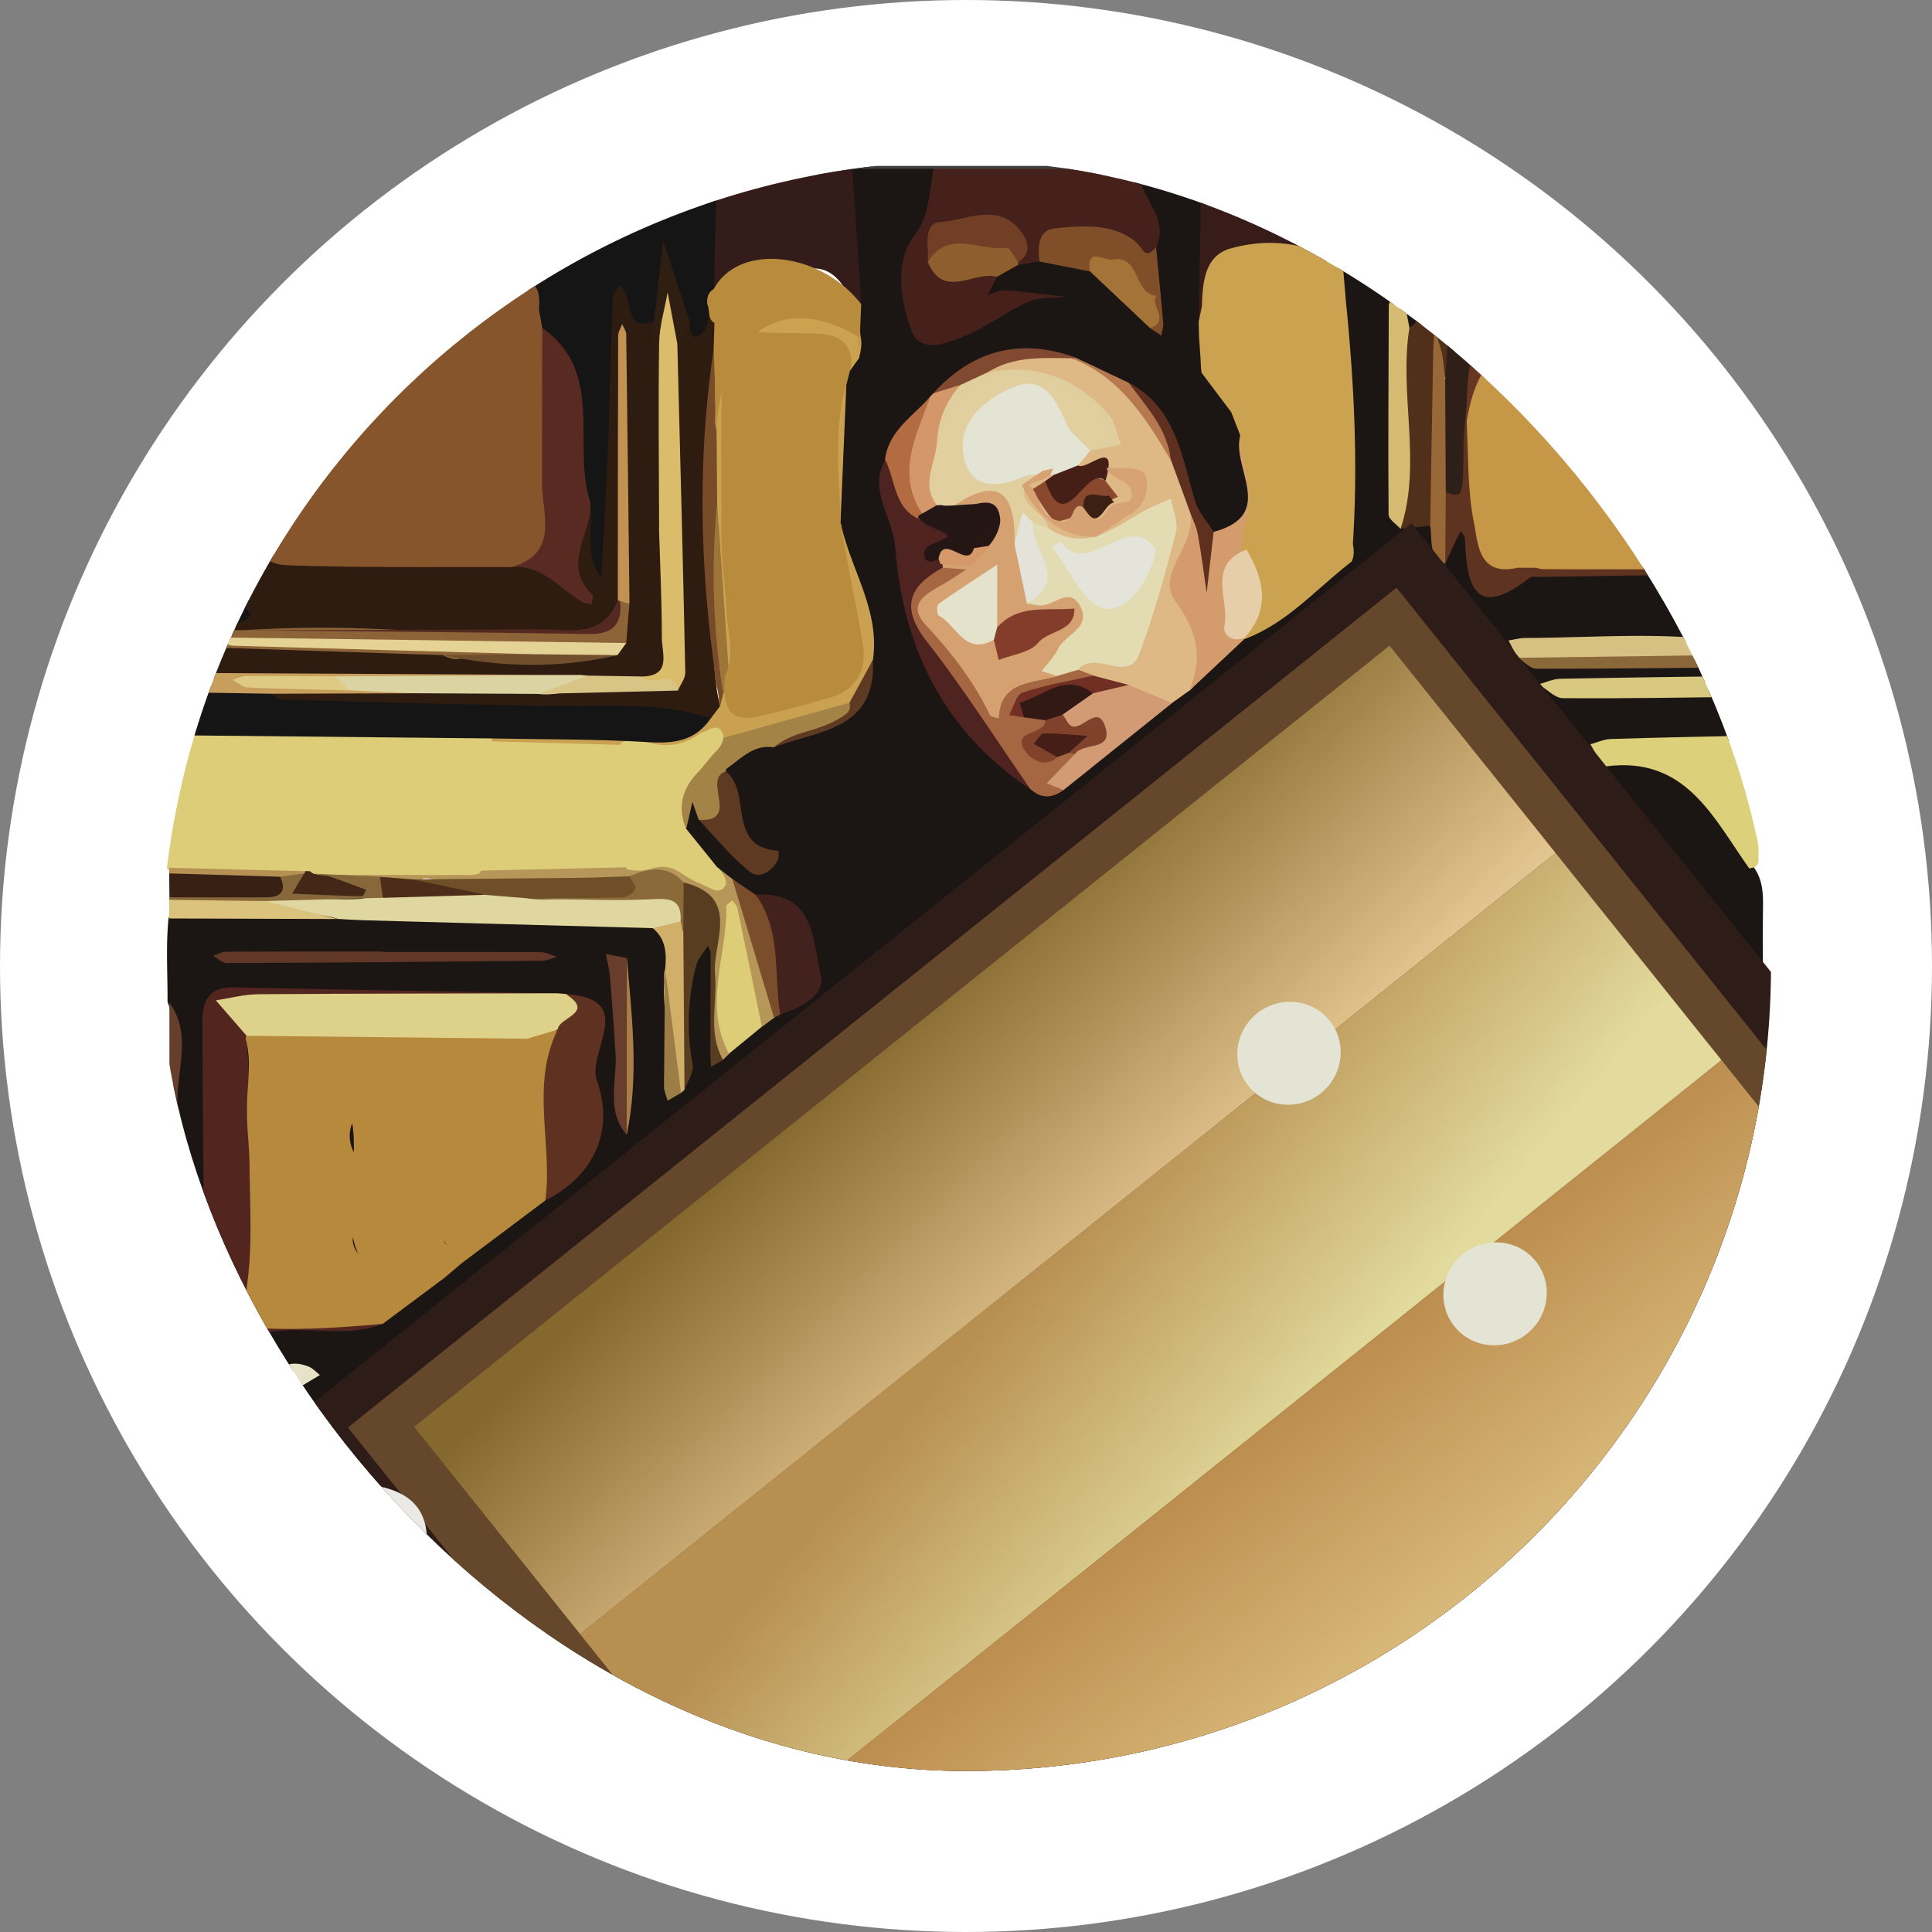 <svg xmlns="http://www.w3.org/2000/svg" width="48" height="48" fill="none"><rect width="100%" height="100%" fill="#808080" stroke="none"/><circle cx="24" cy="24" r="24" fill="#fff"/><g clip-path="url(#a)"><path fill="#1B1514" d="M42.417 4.121h1.122c.21.056.297.197.297.408v2.255a.489.489 0 0 1-.11.343c-.151.137-.34.13-.525.13-.716-.005-1.432.033-2.145-.045-.604-.092-1.205-.011-1.806.025-.664-.234-1.34-.173-2.017-.068-.28.043-.44.196-.52.46-.055.177-.093.36-.172.53-.14.302-.263.336-.578.161-.133-.126-.162-.296-.205-.462-.018-.067-.011-.164-.1-.177-.078-.011-.116.074-.172.12-.08.068-.104.167-.153.248-.102.161-.228.22-.395.083-.114-.144-.146-.312-.146-.492.068-.46-.12-.906-.094-1.363 0-.027.006-.083-.039-.074-.027.006-.024.065-.022.1.027.445-.059.889.007 1.333a1094.9 1094.9 0 0 0 0 4.726c0 .204-.048.426.13.594.234.095.482-.085.716.027.216.137.176.386.248.583.038.108.013.263.207.223.13-.106.045-.26.088-.386.045-.13.074-.28.24-.294.15-.011.212.114.257.233.113.303.239.604.153.938-.025.096-.02.2.01.294.053.166.16.233.306.105.594-.511 1.323-.525 2.044-.538 1.432-.027 2.864.015 4.295-.02.147-.005.304 0 .41.134.104.453.04.91.04 1.364 0 .21-.152.298-.34.33-.16.027-.321.018-.483.018-1.601 0-3.204-.005-4.805.008-.128 0-.414-.127-.342.223.135.25.31.314.585.192.352-.157.748-.157 1.101-.058.705.195 1.407.08 2.108.056a33.26 33.26 0 0 1 1.64-.009c.167 0 .354.018.474.175.04.09.036.175-.023.258-.162.155-.37.121-.565.126-1.452.024-2.902.114-4.354.08-.079 0-.21-.049-.225.054-.012.086.121.104.202.122.158.035.322.022.482.029 1.304.053 2.603-.117 3.908-.074.196.006.401-.02.568.123.187.303.137.621.063.942-.122.202-.327.215-.525.206-1.008-.036-2.012.063-3.019.079-.074 0-.148 0-.223.009-.074.009-.157.011-.187.094-.033.096.032.166.09.229.104.11.248.112.383.108 1.385-.054 2.234.684 2.758 1.875.129.294.358.502.53.758.24.35.215.747.21 1.144-.008.928.012 1.86-.01 2.788-.052.222-.185.197-.334.1-.126-.082-.211-.208-.303-.324-.683-.882-1.396-1.739-2.076-2.623-.712-.946-1.482-1.85-2.168-2.817-.043-.06-.102-.107-.156-.157-.308-.397-.608-.803-.914-1.202-.254-.42-.6-.772-.853-1.193-.351-.433-.732-.841-1.067-1.288a1.596 1.596 0 0 0-.403-.383c-.34-.22-.657-.12-.772.26-.138.453-.478.69-.887.834-.942.33-1.761.86-2.524 1.483-.435.339-.878.666-1.367.926-.396.092-.725.316-1.051.543-.946.66-1.745 1.474-2.508 2.328-.412.364-.815.743-1.308 1.003-.525.323-.986.709-1.342 1.218-.239.34-.507.65-.964.695a.484.484 0 0 0-.263.133c-.498.412-1.051.756-1.506 1.218-.667.677-1.464 1.19-2.19 1.792-1.243 1.027-2.56 1.974-3.67 3.156-.12.128-.223.267-.331.403-.133.169-.18.341-.084.552.104.222.108.447-.142.581-.236.128-.398-.031-.551-.186-.036-.036-.06-.08-.097-.112-.074-.067-.099-.245-.245-.162-.124.068-.054.207-.027.308.074.291.018.518-.286.634-.622.24-.878.803-1.178 1.328-.198.38-.58.566-.887.828-.666.57-1.317 1.16-2.053 1.644-.252.114-.47.03-.642-.15-.207-.22-.45-.213-.718-.189-.864.081-1.724.182-2.497.626-.308.115-.635.11-.956.137-.115.009-.226-.004-.3-.11-.03-.32-.004-.641-.013-.96.054-.23.25-.204.414-.22.22-.02.446.014.666-.029.057-.011.138-.024.133-.096-.004-.05-.079-.045-.126-.056-.185-.047-.367-.025-.552-.003-.19.023-.4.074-.53-.145-.01-.265-.005-.532-.003-.797.013-.112.094-.107.178-.1.506.206 1.038.282 1.578.345.315.036.432-.182.588-.366.303-.242.677-.365 1.006-.565.07-.043.184-.072.162-.177-.02-.097-.128-.103-.212-.121-.214-.05-.391.02-.544.168-.115.112-.221.238-.39.278-.236.1-.486.056-.73.056-.393 0-.783.007-1.14.206a.23.23 0 0 1-.246-.004c-.135-.114-.102-.272-.102-.417 0-2.589-.013-5.175.01-7.763.004-.572.049-1.135-.154-1.683.005-.697-.045-1.397.027-2.095.144-.163.34-.134.523-.134a56.07 56.07 0 0 1 3.131.042c.174.01.35.005.518-.04 2.319.152 4.638.031 6.96.067.312.005.62.005.9.173.385.292.522.68.445 1.148a2.994 2.994 0 0 0-.099.873c.005.612.05 1.222.012 1.837-.007.123-.07.368.227.29.04-.039.081-.081.126-.117.28-.252.194-.592.14-.873-.108-.554-.223-1.088.045-1.626.047-.097.015-.22.018-.332a.898.898 0 0 1 .119-.462c.081-.132.187-.265.349-.238.198.032.162.222.164.364.007.68 0 1.361.005 2.04 0 .129-.054.274.07.38.078-.016.137-.06.198-.106.281-.213.527-.466.813-.675.123-.065.211-.177.337-.235.061-.034.12-.077.187-.095.171-.051.306-.163.448-.26.453-.305.522-.536.317-1.038-.098-.242-.207-.483-.218-.745-.016-.332-.205-.482-.497-.554-.216-.054-.442-.07-.653-.144-.255-.064-.396-.3-.624-.408-.128-.123-.252-.253-.416-.334-.286-.345-.667-.623-.782-1.09-.004-.155-.013-.312 0-.467.012-.14.059-.267.25-.201.16.107.196.284.257.448.016.117.074.238.173.27.392.123.563.466.795.748.095.115.196.23.365.23.13 0 .277-.039.313-.158.04-.132-.13-.107-.205-.152-.36-.218-.671-.873-.606-1.301.011-.081.066-.207-.058-.211-.457-.013-.277-.339-.302-.568a.404.404 0 0 1 .043-.1c.34-.366.698-.7 1.263-.595.6-.19 1.2-.388 1.749-.698.536-.302.574-.843.579-1.386.094-1.036-.394-1.938-.68-2.884-.048-.155-.077-.312-.117-.467-.005-.042-.005-.083-.005-.125.124-1.088-.007-2.19.142-3.277-.023-.153.022-.29.086-.424.094-.126.195-.252.247-.404.176-.267.151-.556.072-.839a1.16 1.16 0 0 1-.054-.428c.03-.433-.14-.84-.148-1.272-.014-.577.027-1.155-.061-1.73-.023-.14-.007-.302.17-.367.62-.007 1.237 0 1.854-.003.277.02.281.245.243.41-.115.487-.011 1.064-.545 1.394-.103.062-.094.195-.101.307-.025.52-.023 1.038 0 1.559.018.39.211.567.6.531.478-.044.92-.188 1.307-.49.353-.277.722-.532 1.2-.541h.097c-.039 0-.075.004-.113 0-.273-.038-.543-.05-.806.058-.171.07-.365.166-.504-.038-.133-.195.056-.312.155-.447.023-.029.045-.06.065-.091.176-.164.383-.27.615-.33.182.013.34-.121.527-.085.423-.014.813.134 1.213.23.563.26.946.74 1.39 1.145.09.083.155.19.247.271.22-.18.097-.413.07-.606-.066-.448-.124-.895-.122-1.348.081-.399-.027-.758-.234-1.097-.09-.148-.171-.305-.19-.48-.015-.145-.037-.307.174-.347.502.018 1.007-.04 1.509.033.097.097.099.218.097.346-.032 1.126-.082 2.252-.08 3.378 0 .128-.002.256.021.381.027.287-.133.579.011.866.309.312.47.736.79 1.038.14.2.25.411.203.667-.095.213 0 .415.047.614.063.265.13.525.124.801-.011.64-.23.897-.89 1.014-.36-.079-.544-.328-.6-.664-.142-.873-.486-1.669-.896-2.445a1.153 1.153 0 0 0-.687-.579 14.197 14.197 0 0 0-1.353-.623c-1.301-.458-2.4-.094-3.357.832a.508.508 0 0 1-.108.121c-.475.446-.918.917-1.146 1.548-.128.148-.117.305-.06.484.315.987.486 1.996.493 3.033 0 .098.004.193.067.282.347.505.574 1.07.8 1.633.24.6.61 1.108 1.091 1.535.387.343.718.749 1.155 1.036.243.076.482.294.732.013.286-.477.718-.747 1.216-.987.558-.269 1.017-.708 1.48-1.123a2.62 2.62 0 0 1 .487-.323c.297-.14.444-.424.637-.66.207-.253.421-.489.736-.605.12-.025.241-.034.345-.121.603-.514 1.252-.972 1.86-1.48.162-.136.317-.28.396-.483.079-.137.063-.29.063-.435 0-.806.054-1.613-.011-2.412-.095-1.141.022-2.299-.255-3.427.079-.292-.036-.57-.058-.855-.066-.536-.203-1.056-.28-1.59-.024-.17-.049-.34-.065-.511-.011-.133-.004-.278.17-.328 2.987-.004 5.974 0 8.96-.004.135 0 .274.033.402-.036l.01.011Z"/><path fill="#3F3F3F" d="m42.417 4.121-8.228.07-1.194.007c-.117.132-.274.154-.439.154-.756.005-1.51.005-2.267 0-.166 0-.322-.022-.441-.152l-1.57-.005c-.125.15-.299.157-.474.157a634.22 634.22 0 0 1-4.134 0c-.175 0-.349-.009-.477-.157h-2.017c-.108.121-.248.157-.401.155-.988-.002-1.979.027-2.967-.016-.273.025-.547.02-.822.02-3.238 0-6.475 0-9.712-.002-.219 0-.453.05-.651-.098-.043-.036-.052-.081-.032-.133h35.826Z"/><path fill="#CDA761" d="m7.34 41.584.636.413c-.226.033-.453.094-.678.099-1.058.017-2.116.017-3.174.024v-.523c.022-.01.042-.03.065-.033.945-.045 1.889-.123 2.837-.088.11.005.211.063.315.106v.002Z"/><path fill="#BFB0AA" d="M4.124 6.73a.051.051 0 0 1 .06-.005c.138.079.165.211.167.35.005 2.784.032 5.568-.013 8.351 0 .05 0-.013-.007.036-.047.186.034.375 0 .56.022.227.034.456 0 .683.022.159.016.318 0 .478-.01.363.14.746-.126 1.08l-.083.088V6.728l.002.002Z"/><path fill="#A17C42" d="M6.494 41.001c-.783.222-1.573.29-2.37.077v-.225c.693-.112 1.452.247 2.087-.285l.283.433Z"/><path fill="#40281C" d="M12.13 34.526c.293-.584.542-1.198 1.247-1.44.1-.034.205-.263.182-.377-.047-.25-.17-.514.136-.635.074-.03.254.24.405.343.146.101.317.164.475.245 0-.17.047-.357-.005-.51-.178-.52.23-.794.502-1.024 2.472-2.109 4.881-4.314 7.52-6.198.885-.633 1.367-1.72 2.479-2.026.22.15.157.344.07.53a1.229 1.229 0 0 1-.572.567c-.46.231-.745.604-.94 1.066-.19.457-.425.872-.974.985-.135.026-.21.136-.205.275.005.299-.15.516-.349.711a.882.882 0 0 1-.202.184c-.71.5-1.38 1.046-2.056 1.588-.115.092-.225.196-.356.27-.281.11-.51.302-.747.482-1.11.839-2.209 1.693-3.316 2.534-.241.184-.482.375-.345.736-.052.193-.223.258-.376.332-.763.361-1.5.763-2.17 1.276-.113.086-.239.196-.4.081l-.003.005Z"/><path fill="#53251F" d="M6.132 25.74c.072 1.754.315 3.521.169 5.257-.142 1.667.302 2.286 1.977 1.913.391-.087.819-.015 1.229-.017-1.293.518-2.9-.398-4.041.865-.012.012-.35-.17-.352-.264a614.8 614.8 0 0 1-.085-8.151c0-.447.164-.824.745-.813 2.69.057 5.38.101 8.073.15-.15.21-.378.158-.583.16-2.226.005-4.453.002-6.682.002-.225 0-.446.016-.666.063-.228.05-.225.148-.104.307.126.164.306.297.32.53v-.003Z"/><path fill="#46211C" d="M23.195 4.195h5.086c-.011.684.792 1.185.446 1.945a.438.438 0 0 0-.104.153c-.038.11-.085.222-.218.217-.133-.004-.167-.134-.205-.235-.09-.254-.27-.353-.536-.382-.32-.036-.642-.063-.961-.11-.47-.067-.613.027-.75.49a.467.467 0 0 1-.126.221l-.531.088a.124.124 0 0 1-.039-.097c.214-.466-.045-.912-.56-.944-.399-.025-.793.08-1.191.085-.187 0-.241.16-.277.308-.045.18-.1.36-.043.55-.004.25.088.322.363.298.405-.036.824-.059 1.22.098l-.23.453c.144-.042.29-.13.43-.12.509.035 1.015.105 1.524.16-.322.039-.675.005-.956.13-.55.245-1.038.638-1.597.858-.42.166-1.078.437-1.294-.142-.28-.747-.417-1.718.056-2.346.426-.567.371-1.112.495-1.678h-.002Z"/><path fill="#DEB885" d="m29.55 17.157-.43.308c-.233.123-.418-.023-.614-.11-.166-.074-.324-.162-.488-.24-.275-.14-.59-.119-.874-.224-.137-.065-.295-.101-.382-.245 0-.242.184-.267.357-.29.212-.028.424-.006.63.03.242.043.406-.054.438-.287.119-.922.538-1.75.808-2.624.063-.202.124-.402.101-.62-.022-.213-.112-.293-.32-.181-.283.152-.61.242-.85.457-.63.563-1.264.444-1.916.06-.16-.183-.311-.376-.462-.569-.322-.406-.317-.518.083-.828.048-.038.095-.078.149-.107.157-.067.308-.088.423.078.034.142-.06.209-.16.272-.358.181-.128.392-.015.578.114.189.283.301.493.121.17-.148.367-.181.583-.206.432-.045.502-.195.29-.57.02-.31-.085-.455-.416-.327-.068.027-.147.002-.208-.05-.094-.248.12-.32.253-.439a.33.33 0 0 1 .103-.045c.025-.004.05-.004.075-.009.17-.038.416.092.5-.121.087-.224-.073-.43-.22-.594-.704-.779-1.57-1.169-2.638-1.057-.128.014-.277.079-.317-.128.153-.291.443-.332.723-.37a3.852 3.852 0 0 1 1.283.03c1.157.343 1.907 1.134 2.431 2.177.068.133.142.26.243.37.226.41.33.86.426 1.31.097.456.02.886-.203 1.288-.252.453-.243.85.147 1.238.477.476.482 1.474-.023 1.924h-.002Z"/><path fill="#B6893C" fill-rule="evenodd" d="m11.454 31.396-.002.005-.435.367h-.001l-.005.005.002-.004-1.506 1.123c-.952.083-1.905.153-2.86.115-.312-.014-.434-.213-.488-.471a2.02 2.02 0 0 1-.013-.669c.098-.75.081-1.501.065-2.253-.005-.215-.01-.43-.011-.645-.002-.227-.018-.455-.033-.683a8.404 8.404 0 0 1-.028-.947c.005-.11.012-.218.02-.327.027-.407.055-.813-.058-1.216.015-.077.067-.106.14-.113l.065.03c.073-.08.17-.1.278-.097 1.23.045 2.458.039 3.687.032.793-.004 1.586-.008 2.378.002h.016c.105 0 .214 0 .313.043.063.042.101.08.122.112l.044-.029c.228-.148.455-.297.75-.142a.42.42 0 0 0 .008.026c.009.029.018.058.008.084-.286.737-.25 1.494-.216 2.25.019.4.037.8.009 1.198-.016.226-.034.442-.158.637-.349.26-.698.523-1.047.785l-1.043.782Zm-.344-.46c-.03-.04-.06-.082-.09-.126.018.047.047.09.09.126Zm-2.382-2.462a.814.814 0 0 1 .023-.566c.04.237.046.478.038.72a.956.956 0 0 1-.061-.154Zm.037 2.265c-.014.15.035.277.131.41a2.232 2.232 0 0 1-.13-.41Z" clip-rule="evenodd"/><path fill="#DED28B" d="M13.857 25.58c-.252.076-.505.15-.757.227l-6.81-.072c-.052 0-.104.002-.158.004l-.77-.886c.352-.053.703-.15 1.054-.152 2.476-.018 4.953-.018 7.43-.023l.204.016c.426.085.496.251.234.592-.108.142-.2.326-.432.294h.005Z"/><path fill="#341C1A" d="M17.807 4.198h3.37l.22 3.355c-.217.032-.264-.15-.34-.28-.336-.568-.674-.711-1.302-.534a.877.877 0 0 1-.547 0c-.484-.17-.9-.085-1.238.318-.102.122-.223.23-.343.01-.09-.615-.063-1.23-.015-1.844.015-.209.038-.418.042-.626.003-.155.034-.294.153-.402v.003Z"/><path fill="#381C1A" d="M29.848 4.2h3.148c.121.796.243 1.592.367 2.389-.491-.097-.962-.272-1.464-.337a5.113 5.113 0 0 0-.961-.034c-.633.039-.937.718-.961 1.263-.003.06.018.121.02.184-.027.141-.007.312-.216.337l.067-3.802Z"/><path fill="#DCD07A" d="M43.689 18.27v3.068c.016.168-.086.222-.23.236-.894-1.252-1.57-2.797-3.566-2.533-.101.014-.254-.356-.383-.55.174-.046.345-.127.518-.131 1.22-.039 2.44-.061 3.659-.088l.002-.002Z"/><path fill="#5E3121" d="M13.856 25.58c.014-.307.952-.408.198-.883 1.808.11.52 1.444.775 2.148.43 1.2-.023 2.338-1.28 2.981.188-1.408-.377-2.87.307-4.246Z"/><path fill="#E0D7A0" d="M16.216 23.059c-2.398-.065-4.798-.128-7.196-.196-.209-.006-.42-.022-.63-.033-.473-.168-.977-.072-1.459-.164-.178-.034-.432-.034-.304-.348.56-.125 1.128-.024 1.693-.053.392-.02.79.042 1.173-.1.707-.042 1.416-.021 2.123.003.14.005.273.005.4-.05.375-.055.742.055 1.113.048 1.036.17 2.076.128 3.114.02.551-.058.815.182.738.704-.205.279-.461.328-.763.166l-.002.003Z"/><path fill="#4E2320" d="M25.602 19.61c-2.152-1.436-3.174-3.515-3.361-6.023-.054-.73-.678-1.39-.25-2.167.342.32.428.776.626 1.173.067.135.103.278.295.26.164.09.333.164.515.211.142.036.322.043.333.238.01.17-.123.258-.259.334-.114.065-.283.124-.042.252.043.062.05.132.034.206-.086.222-.295.327-.457.475-.399.366-.45.55-.12.985.394.523.822 1.02 1.164 1.58.354.582.806 1.09 1.193 1.643.171.247.401.483.331.83l-.002.003Z"/><path fill="#D49C6C" d="M29.551 17.158c.333-.806.214-1.456-.342-2.205-.531-.713.576-1.44.344-2.266.28.231.372.54.376.89.005.234-.024.47.04.7.073-.217.014-.441.035-.663.013-.148.015-.299.15-.4 1.583-.426.428-1.601.662-2.397.284.933.374 1.875.156 2.835-.18.204-.329.421-.401.693-.054.206-.124.397.005.601.045.072.067.173.035.251-.134.335.05.505.311.644.002.018-.002.034-.015.045l-1.356 1.272Z"/><path fill="#CAA150" d="M17.889 18.355c-.081-.038-.207-.132-.237-.11-.693.568-1.474.317-2.235.258-.108.079-.235.079-.358.079-.806 0-1.615.006-2.42-.002-.163 0-.33 0-.428-.164-.005-.023-.007-.047-.01-.07.124-.163.307-.15.478-.145 1.265.033 2.535-.095 3.798.12.419.072.725-.201 1.018-.46.11-.105.193-.228.263-.363.074-.08.092-.19.149-.28.051-.056.11-.092.189-.067-.007.666.43.516.85.491 2.783-.162 2.444-1.929 1.993-3.78-.07-.282-.038-.587-.054-.881.234 1.146.986 2.171.802 3.416-.088.15-.09.328-.12.49a.976.976 0 0 1-.445.674c-.442.278-.953.334-1.45.402-.482.065-.948.161-1.394.359-.124.056-.252.112-.39.033Z"/><path fill="#502F1B" d="M35.017 8.145c.34-.184.766-1.496.97.074.217.397.24.792-.026 1.178-.243-.06-.284-.137-.237-.442.005-.025 0-.05 0-.072v.074c-.022.16-.036.319-.033.48.008 1.039.006 2.08 0 3.118 0 .182.029.379-.156.507l-.738.076a.5.5 0 0 1-.061-.392c.187-.907.135-1.82.065-2.732-.038-.516-.067-1.039.05-1.553.027-.123.045-.244.164-.316h.002Z"/><path fill="#B69659" d="M15.565 21.547c.67-.186 1.301-.15 1.884.285.126.094.311.112.47.166l-.1-.453.38.296c.57.397.59 1.054.763 1.63.14.47.223.956.336 1.432a.45.45 0 0 1-.063.381l-.3.224c-.18-.094-.198-.273-.225-.444-.115-.733-.353-1.44-.48-2.173-.009-.047-.02-.133-.047-.13-.085.006-.063.094-.06.145.02.608-.061 1.207-.145 1.808-.05.353-.038.718.104 1.061.052.128.06.265.038.402l-.153.15c-.198.018-.211-.117-.227-.26a9.783 9.783 0 0 1-.025-1.74c.036-.472-.018-.934-.027-1.4-.011-.467-.241-.765-.687-.902-.45-.29-.92-.352-1.416-.119-1.256.15-2.52.121-3.77-.002-.393-.038-.789-.011-1.176-.076-.137-.023-.236.051-.345.11-.294.112-.58-.01-.87-.039-.528-.139-1.068-.047-1.6-.11-.065-.029-.116-.07-.12-.148l4.279-.015c.088-.128.223-.148.362-.153.998-.024 1.995.023 2.99-.027a.284.284 0 0 1 .234.094l-.004.007Z"/><path fill="#2E1F19" d="m35.907 9.417.079-1.198c.137.06.321.292.387-.031.376-1.848 1.709-1.184 2.827-1.083-.087.127-.227.132-.362.152a5.197 5.197 0 0 0-1.009.24c-.531.213-.862.617-1.03 1.144-.138.433-.293.866-.26 1.335a.73.73 0 0 1-.038.293c-.072.57-.018 1.14-.032 1.71-.004.172-.038.325-.213.397-.171.07-.316.02-.426-.13-.072-.11-.076-.234-.076-.357-.007-.69-.007-1.382 0-2.073 0-.15.009-.298.15-.397l.003-.002Z"/><path fill="#A56642" d="M25.602 19.609c-.853-1.23-1.657-2.494-2.576-3.672-.66-.848-.445-1.373.394-1.832a.352.352 0 0 1 .261-.126c.15 0 .336-.025.399.132.077.186-.115.245-.239.314a5.187 5.187 0 0 0-.628.397c-.277.209-.302.447-.047.687a6.847 6.847 0 0 1 1.387 1.877c.031.063.05.162.135.155.058-.005.067-.097.094-.15.185-.393.543-.523.932-.604.183-.038.372-.036.54-.132.176-.052.352-.182.534-.016l.379.142c-.29.213-.649.172-.973.257-.295.079-.606.113-.842.335-.072.067-.135.154-.097.262.034.096.124.05.194.047.207-.013.414-.027.565.157.076.184.031.332-.165.38-.175.042-.34.098-.297.3.04.193.25.22.415.267.105.029.187-.054.277-.092a.675.675 0 0 1 .317-.07.25.25 0 0 1 .146.065c.077.213-.11.276-.223.373-.31.271-.313.269-.058.565-.28.206-.554.224-.822-.02l-.002.002Z"/><path fill="#D6C183" d="M43.687 13.957c0 .77.002 1.536.004 2.306-.101.105-.218.134-.369.13a25.73 25.73 0 0 0-2.82.065c-.334.025-.667-.03-1-.06-.345-.032-.696-.054-1.036.024a1.074 1.074 0 0 1-.757-.076l-.232-.433c.142-.023.284-.063.426-.063 1.531-.004 3.075-.132 4.59.03 1.576.167 1.198-.795 1.18-1.625-.067-.078-.182-.125-.16-.258.046-.071.1-.098.174-.036v-.004Z"/><path fill="#CAA250" d="M21.115 9.217c-.077-.881-.732-.717-1.326-.787-1.12-.132-1.842.052-1.763 1.42.12 2.048.162 4.098.22 6.15.01.287-.083.579-.13.868-.198-.262-.178-.58-.187-.874-.031-.985-.101-1.97-.08-2.955a1.121 1.121 0 0 0-.156-.563c-.097-.587 0-1.18-.043-1.77.088-.59.034-1.186.047-1.778.014-.61.28-.93.876-.996.74-.08 1.484-.08 2.22.07.234.047.461.116.585.347.045.186.01.368-.036.55l-.23.32.003-.002Z"/><path fill="#5E3420" d="m43.538 14.033.136.22-5.447.08c-.074 0-.17-.018-.22.02-1.38 1.073-1.57.182-1.61-.964-.002-.065-.063-.128-.097-.193-.038.068-.083.133-.117.204-.094.2-.184.402-.277.604-.216-.592-.277-1.182.014-1.77.434.139.43.139.441-1.173.002-.305.045-.608.07-.913.108.063.103.18.142.278.078.796.17 1.59.17 2.391 0 .384.194.709.397 1.02.16.25.43.117.65.158.219.058.44.072.663.072 1.04-.003 2.082-.005 3.122 0 .286 0 .57-.014.847-.09.268-.047.545-.014.813-.094.128-.038.247.006.306.145l-.003.005Z"/><path fill="#D39B73" d="m26.423 19.63-.421-.171.71-.73c.01-.232.215-.241.366-.309.128-.058.282-.116.227-.282-.065-.2-.227-.068-.349-.054-.087.009-.162.06-.25.072-.287.033-.389-.09-.35-.429.231-.24.396-.565.776-.619.29-.17.612-.025.912-.09l1.074.451-2.697 2.162.002-.002Z"/><path fill="#D9C87F" d="M43.691 16.792v.516c-1.62.018-3.24.05-4.858.038-.203 0-.403-.224-.603-.345.177-.048.353-.133.53-.137 1.644-.032 3.288-.052 4.931-.074v.002Z"/><path fill="#D4BB71" d="M35.017 8.145c-.268 1.658.322 3.351-.22 4.995-.104-.119-.296-.235-.298-.354-.014-1.74 0-3.479.005-5.22.042-.105.022-.273.198-.255.193.02.182.2.22.336l.095.5v-.002Z"/><path fill="#804F29" d="M25.824 6.494c-.043-.352-.034-.776.37-.818.684-.072 1.436-.137 2.012.323.203.161.216.484.516.141.06.628.124 1.256.178 1.886.009.101-.032.207-.05.31l-.281-.184c.05-.312.157-.635-.268-.796-.086-.034-.1-.166-.133-.26-.191-.545-.62-.682-1.092-.353l-1.254-.246.002-.003Z"/><path fill="#DDCD77" d="M18.113 26.18c-.657-1.21-.045-2.444-.067-3.664 0-.05.097-.098.148-.148.043.068.113.128.127.2.207.98.407 1.96.607 2.94-.272.225-.544.447-.817.671h.002Z"/><path fill="#43211D" d="M18.776 22.234c1.456-.11 1.407 1.108 1.61 1.96.137.577-.51.821-1.002 1.016-.176-.565-.3-1.14-.313-1.736a1.921 1.921 0 0 0-.194-.785c-.067-.141-.169-.28-.101-.453v-.002Z"/><path fill="#613828" d="M9.511 23.651c1.306 0 2.614-.004 3.92.005.137 0 .272.076.407.116-.124.034-.247.097-.371.097-2.612.027-5.223.047-7.835.058-.11 0-.223-.116-.333-.18.108-.035.216-.102.326-.102 1.295-.007 2.59-.005 3.884-.005v.011h.002Z"/><path fill="#673D2B" d="M4.212 34.976c0-3.355 0-6.71-.003-10.066.572.79.178 1.664.2 2.494.068 2.447.066 4.899.09 7.348.044.155.064.296-.168.296l-.117-.072h-.002Z"/><path fill="#593D21" d="M16.988 21.926c1.445.357.705 1.476.777 2.288.063.707-.185 1.438.198 2.118l-.3.177c-.004-.101-.013-.202-.013-.305 0-.841.007-1.683.004-2.521 0-.063-.042-.126-.067-.187-.1.162-.241.31-.288.485a5.597 5.597 0 0 0-.09 2.467c.036.19-.131.42-.205.63-.171-.094-.18-.26-.17-.421.073-1.077-.055-2.156-.006-3.232.005-.1-.004-.2.016-.297.12-.24.146-.482.04-.737-.07-.17-.056-.335.102-.46l.002-.005Z"/><path fill="#CAA250" fill-rule="evenodd" d="m33.432 7.4-.002-.002V7.4c.208 2.033.314 4.066.182 6.107.023.15.042.299-.033.446v.004-.003c-.255.196-.497.409-.74.62-.587.516-1.175 1.031-1.935 1.31l-.013-.026c-.003-.009-.007-.017-.012-.026a.344.344 0 0 1 .052-.211c.353-.554.337-1.113.025-1.678a.805.805 0 0 1-.1-.354c.007-.26.052-.51.122-.763.104-.37.04-.76-.025-1.137-.016-.091-.037-.18-.058-.27a2.33 2.33 0 0 1-.086-.603l.005.003-.223-.575-.004-.008a324.977 324.977 0 0 1-.734-.974l-.001-.007-.002.007-.002-.036a2.252 2.252 0 0 1-.017-.253l-.041-.601.001-.005h-.001l-.01-.366.077-.374.003-.012c.02-.592.064-1.26.713-1.442.955-.266 1.923-.159 2.79.413.01.136.023.272.034.407l.035.407Zm-3.651.601V8v.002Z" clip-rule="evenodd"/><path fill="#986937" d="m35.92 12.236-.014 1.77c-.439-.19-.31-.603-.373-.942.024-1.433.047-2.866.074-4.3.005-.193.02-.388.032-.58.065.203.144.405.189.616.042.202.051.413.076.62l.016 2.819v-.003Z"/><path fill="#E7E2C8" d="M6.609 34.386c.247-.412.578-.635 1.071-.428.1.043.178.135.268.204l-1.353.81c-.529.444-1.125.262-1.708.18-.109-.017-.273-.028-.275-.198-.002-.18.14-.265.284-.303.348-.09.706-.119 1.067-.132.223-.01.448-.014.648-.133h-.002Z"/><path fill="#8E5E2E" d="M25.298 6.51c-.003.025-.005.047-.005.072l-.527.296c-.563-.16-1.323.58-1.715-.37.166-.487.33-.612.837-.595.345.012.687.063 1.031.086.336.022.44.19.376.513l.003-.002Z"/><path fill="#D0B069" d="m16.977 23.13.029 3.946-.085.076c-.336.032-.457-.244-.399-.442.223-.767-.072-1.514-.02-2.267.009-.121-.023-.247.024-.366.037-.381.023-.747-.31-1.018.23-.056.461-.112.691-.166.076.063.014.166.067.238h.003Z"/><path fill="#D39769" d="m23.114 9.848.072-.076c.23-.07.38-.38.684-.231.066.123-.018.201-.083.293-.263.37-.383.79-.387 1.24-.002.223-.079.431-.12.647-.056.31.039.603.104.9-.07.217-.223.3-.443.273-.19-.025-.266-.16-.322-.32-.306-.855-.18-1.658.286-2.421.065-.106.153-.195.207-.307l.002.002Z"/><path fill="#5F301F" d="m30.152 13.217-.173 1.514c-.072-.487-.13-.974-.22-1.458-.037-.2-.136-.388-.206-.583l-.461-1.261c-.248-.592-.536-1.158-.982-1.63-.079-.086-.142-.173-.07-.295 1.185.633 1.317 1.844 1.655 2.952.084.274.302.507.457.76Z"/><path fill="#DBC27D" d="m6.593 22.389 1.797.444-4.19-.014c0-.152.002-.307.005-.46.101-.09.225-.092.349-.092.556 0 1.112-.004 1.67 0 .133 0 .277-.015.37.122Z"/><path fill="#8C5C2E" d="M40.996 7.096v.152c-.056.079-.142.099-.23.094-.706-.022-1.325.238-1.929.565-.385.211-.797.353-1.245.366-.115-.33-.004-.612.185-.877l1.423-.294c.598-.002 1.197-.004 1.796-.009v.003Z"/><path fill="#A47337" d="M27.081 6.741c-.106-.62.37-.256.554-.292.698-.136.52.846 1.096.9-.166.244.356.626-.157.803L27.08 6.743v-.002Z"/><path fill="#8A6839" d="m37.712 16.343 5.982-.08c0 .105-.004.208-.007.313-1.839.018-3.68.04-5.52.039-.15 0-.304-.178-.455-.272Z"/><path fill="#B36B41" d="M23.114 9.848c-.347.984-.898 1.958-.144 2.994.018.06-.007.085-.068.083-.707-.26-.637-.985-.914-1.505.088-.729.707-1.079 1.126-1.572Z"/><path fill="#583F24" d="m26.413 21.93-.083-.006c1.051-1.148 2.042-2.37 3.597-2.898l-.376.444c-.128.305-.427.435-.666.622-.768.599-1.459 1.29-2.265 1.841-.07.027-.14.045-.21-.002h.003Z"/><path fill="#7A4E2A" d="M18.776 22.234c.655.9.439 1.976.608 2.974-.052.025-.102.052-.154.076-.344-1.148-.689-2.297-1.035-3.445l.578.392.003.003Z"/><path fill="#683D2B" d="M15.57 28.196c-.53-.626-.23-1.36-.278-2.05-.043-.633-.085-1.265-.14-1.896-.015-.184-.067-.365-.1-.547l.522.099c.08 1.07.042 2.144.004 3.214-.013.395.092.787-.009 1.18Z"/><path fill="#81492F" d="m23.87 9.56-.684.211c.98-1.074 2.155-1.384 3.532-.89-.02.043-.05.051-.085.02-.723-.007-1.452-.063-2.103.354-.149.252-.394.301-.657.306h-.003Z"/><path fill="#83603A" d="M6.61 34.386c-.402.097-.804.182-1.203.292-.254.07-.498.175-.745.262.265.068.531.19.795.189.38-.005.758-.101 1.136-.157-.722.998-1.506.152-2.264.076l.168-.296c.63-.536 1.423-.157 2.11-.366h.002Z"/><path fill="#AA7E47" d="M15.57 28.195c0-1.464.003-2.929.005-4.394.124 1.465.306 2.93-.005 4.394Z"/><path fill="#5D3A21" fill-rule="evenodd" d="M19.227 18.568v.003-.003Zm0 0c.213-.083.442-.15.67-.216.933-.273 1.867-.546 1.788-1.955l-.581 1.065c-.196.374-.564.457-.932.54-.377.086-.753.171-.945.566Zm-.823 1.494c-.052-.347-.105-.694-.375-.895-.327.063-.354.348-.331.568.031.316-.08.5-.338.632.121.127.24.258.359.39.293.322.586.646.924.911.223.175.552-.018.69-.323a.526.526 0 0 0 .008-.208c-.783-.049-.86-.563-.937-1.075Z" clip-rule="evenodd"/><path fill="#A48347" fill-rule="evenodd" d="m21.104 17.46-3.215.896-.004-.005c-.12.181-.285.345-.45.509-.459.455-.917.909-.385 1.73l.076-.332c.025-.11.05-.221.077-.332l.008-.006-.006.01.155.438c.594.034.543-.29.49-.614-.04-.251-.08-.501.179-.587h.002a.423.423 0 0 1 .009-.049l.002-.009-.003-.005h.003c.076-.051.15-.109.224-.166.277-.217.555-.433.96-.371.242-.207.532-.31.831-.398.286-.082.568-.179.824-.334.142-.085.28-.172.223-.374Z" clip-rule="evenodd"/><path fill="#5E3928" d="M34.923 7.645c-.12-.13-.199-.48-.42-.079.053-.608.105-1.218.156-1.826l.264 1.907v-.002Z"/><path fill="#CAA150" d="M20.883 12.988c-.172-1.153-.412-2.308.144-3.43l-.145 3.43Z"/><path fill="#B6794F" d="m26.63 8.903.086-.02 1.322.624c.439.594.966 1.141 1.051 1.926-.619-1.038-1.252-2.061-2.46-2.528l.002-.002Z"/><path fill="#9C7D46" d="M16.526 24.078c.13 1.025.264 2.05.394 3.075l-.333.193c-.031-.115-.09-.231-.09-.346.005-.973.018-1.949.03-2.922Z"/><path fill="#C5B397" d="m9.822 39.754-.162.43-.072.075c-.313.201-.624.405-.99.506-.406.11-.51.061-.541-.35-.02-.26-.239-.226-.38-.28-.426-.166-.516-.276-.514-.7l.095-.083c.144.566.452.691.961.384.162-.099.367-.121.554-.18-.07.144-.198.288-.2.436-.012.41.279.163.402.125.293-.09.568-.235.85-.359l-.003-.004Z"/><path fill="#C4B397" d="M5.554 37.641c.247-.005.495-.018.742-.011.421.011.84.031 1.261.05l-1.105.571c-.086-.552-.705-.184-.912-.53.005-.026.009-.053.011-.082l.003.002Z"/><path fill="#CA9C4B" d="m43.692 13.658-1.106-.293c.18-.276.3-.649.554-.806.583-.363-.504-1.307.552-1.435v2.534Z"/><path fill="#DDCD78" fill-rule="evenodd" d="m17.051 20.594.766.95a.734.734 0 0 1 .162.2c.056.106.09.211.004.31-.088.1-.207.078-.308.029-.07-.034-.14-.066-.211-.098-.165-.075-.33-.149-.48-.254-.232-.162-.453-.245-.757-.16-.198.057-.434.09-.653.016a.256.256 0 0 1-.027-.04l-1.776.042-1.794.041-.037-.002a.504.504 0 0 1-.02.067c-.127.052-.261.048-.394.044a3.115 3.115 0 0 0-.122-.001c-.465.004-.93.003-1.396 0-.75-.002-1.5-.004-2.249.018a.49.49 0 0 1-.213-.007c-.55-.11-1.103-.094-1.656-.077-.377.012-.755.023-1.132-.006a2.12 2.12 0 0 0-.187-.003 1.19 1.19 0 0 1-.333-.028.526.526 0 0 1-.114-.081v-3.201a.373.373 0 0 1 .141-.164c.129-.074.27-.07.41-.068.034 0 .068.002.101.001.262-.001.525-.006.787-.01.671-.011 1.343-.023 2.012.019.922.058 1.845.058 2.767.058.469 0 .938 0 1.407.007h.045c.12.001.243.002.351.074.038.027.065.06.079.105a.424.424 0 0 1-.02.043h.002l3.206.088a.521.521 0 0 1 .011-.041c.222-.137.45-.078.667-.021.067.017.133.034.198.046.4.067.732-.018 1.05-.231.056-.04.117-.064.18-.088.04-.017.081-.033.12-.054.172-.085.287-.029.332.157.011.18-.092.303-.205.42-.077.08-.148.167-.218.253-.071.087-.142.173-.219.254-.39.408-.5.868-.279 1.395l.002-.002Z" clip-rule="evenodd"/><path fill="#161515" d="M17.666 17.837c-.367.548-.874.642-1.513.604-1.313-.081-2.632-.068-3.949-.095l-7.995-.08c0-.36.003-.716.005-1.075.185-.276.473-.202.718-.172.595.07 1.189.1 1.785.12.383.212.806.158 1.207.142 1.121-.043 2.23.088 3.343.157.572.036 1.144.02 1.716.005.851-.023 1.7-.128 2.553-.018.507.065 1.018.047 1.527.006.396-.031.54.065.607.406h-.004Z"/><path fill="#442717" d="m7.697 21.644.088.062c.329.083.666 0 .997.07.14.03.266.056.347.184.117.184.047.359-.171.372-.547.038-1.092-.029-1.637-.045-.216-.006-.216-.175-.126-.325a.765.765 0 0 1 .272-.249c.039-.022.077-.045.113-.07h.117Z"/><path fill="#B59154" d="M7.582 21.646c0 .022-.009.04-.022.056a.809.809 0 0 1-.604.217c-.795-.098-1.598.175-2.393-.047-.133-.038-.268-.058-.36-.172l-.005-.14c1.128.027 2.254.057 3.382.084l.002.002Z"/><path fill="#161515" d="m17.735 7.179-.058.365c-.032.157-.065.314-.054.476.011.197-.027.395-.25.435-.263.047-.317-.173-.371-.366-.277-.484-.33-1.022-.39-1.56-.007-.068.016-.185-.067-.185-.064 0-.057.124-.059.193a8.522 8.522 0 0 1-.133 1.243c-.02.11-.025.22-.124.296-.387.141-.551.056-.73-.372-.024-.063-.006-.175-.107-.162-.052.007-.038.105-.047.166-.19 1.25-.248 2.503-.12 3.764.007.074.005.148.005.224.004.642-.034 1.283 0 1.925.009.163-.02.32-.045.48-.025.168-.093.332-.29.33-.199-.005-.266-.178-.284-.34a7.36 7.36 0 0 1-.054-.74c-.005-.284.029-.57-.012-.854-.164-.951-.31-1.902-.254-2.873a.75.75 0 0 0-.18-.552c-.26-.283-.473-.601-.723-.89a.63.63 0 0 1-.124-.499c-.05-.498-.119-.542-.621-.576-1.527-.101-3.053-.058-4.58-.076-.267-.052-.524-.157-.8-.173-.098-.022-.19-.065-.287-.085-.425-.086-.695.056-.752.486-.09.68-.355 1.272-.711 1.85-.511.829-.462 1.764-.387 2.677.042.536.06 1.06-.057 1.586a1.9 1.9 0 0 0-.038.516c.023.383.198.657.579.776.238.076.47.163.664.325.11.092.191.202.144.354-.047.15-.167.207-.318.211-.279.005-.533.099-.778.224-.129.05-.268.032-.399.063-.329.077-.58 0-.714-.334l-.024-8.78c.137-1.466.853-2.388 2.393-2.538l11.232.01-.072 2.982-.003-.002Z"/><path fill="#382014" d="M4.203 21.7c.92.027 1.839.053 2.76.083.142.074.187.186.137.338a.282.282 0 0 1-.277.209c-.871-.009-1.745.063-2.614-.034l-.006-.594V21.7Z"/><path fill="#86683A" d="M4.209 22.294c.801 0 1.605.002 2.407 0 .369 0 .504-.16.346-.514l.597-.08-.302.502c.579.025 1.158.05 1.736.065.034 0 .072-.103.108-.16-.295-.107-.587-.223-.887-.322-.137-.045-.286-.054-.428-.079l1.65.077c.109.163.145.336.07.522l-2.913.081c-.797-.009-1.592-.02-2.389-.03a.12.12 0 0 1 .005-.062Z"/><path fill="#2E1C11" d="M14.667 12.465c.085.63-.164 1.305.268 1.886.054-.985.117-1.97.157-2.954.054-1.344.084-2.69.136-4.035.004-.099.119-.193.182-.29.056.101.128.198.164.306.11.327.061.818.667.614.16.115.186.283.184.46-.015 1.418.048 2.835-.036 4.253-.009.161.068.282.12.42.042.118.04.244.036.367-.036.882.072 1.759.074 2.638 0 .574-.097.682-.653.81-.452-.01-.905.031-1.358-.027-.072-.014-.144-.018-.216-.027-.443-.076-.893-.063-1.341-.063H6.248c-.522 0-1.042.076-1.567.047-.175-.009-.353 0-.48-.155l.005-.666c.117-.141.275-.168.441-.146 1.347.193 2.704.178 4.06.18.583 0 1.164.05 1.742.137.165.024.322-.03.482-.04.277.134.547.217.878.138.322-.076.655.063.99.072.527.014 1.047-.094 1.583 0 .257.045.545-.182.836-.229.166-.031.263-.112.213-.3-.004-.308.144-.597.093-.907-.07-.63-.03-1.262-.036-1.893a96.74 96.74 0 0 1 .006-3.232c.007-.298-.06-.592-.04-.888.002-.036 0-.074 0-.112 0 .038-.002.078 0 .116.074.976-.047 1.952-.04 2.928.006.865.11 1.729.078 2.595-.007.161.011.323-.045.478-.184.814-.867.778-1.472.827-.556.045-1.11-.085-1.67-.072-1.6.043-3.198-.125-4.798-.07-.484.017-.964.07-1.441.138-.252-.016-.527.107-.75-.112 1.684-.413.61-.527-.025-1.005-1.033-.78-.045-1.972-.322-2.979-.493-1.79.928-3.16 1.28-4.78.085-.392.634-.316 1.014-.168-.051.1-.153.119-.25.141-.537.119-.72.346-.72.895-.004.103-.036.206-.018.312-.043 1.133.025 2.268-.083 3.4-.04.429-.052.864.072 1.288.034.247.067.489.218.702.19.27.419.435.775.424.92-.025 1.837-.112 2.76-.088.882.025 1.756.196 2.64.153.658-.034 1.156.305 1.626.704.04.036.09.092.149.063.016-.009-.038-.08-.068-.121-.146-.207-.162-.442-.117-.678.077-.399.174-.796.216-1.202.012-.112.02-.26.203-.253Z"/><path fill="#8D6438" d="M5.317 15.657h.75a30.92 30.92 0 0 1 3.16-.036c.683.027 1.365.07 2.05.047 1.08-.033 2.159.07 3.24.005.573-.034.713-.133.855-.678.09-.179.178-.058.265.005l-.078.978c-.28.253-.624.155-.928.126-.423-.04-.844-.036-1.265-.052-1.963-.079-3.927-.085-5.892-.088-.46 0-.919-.035-1.378-.031h-.148.11c.795-.02 1.59.063 2.386.038 1.468-.047 2.932.097 4.4.079.168 0 .389-.034.393.246-.184.15-.402.077-.605.081-.417.01-.83-.063-1.25-.004-.133.018-.265-.043-.39-.097L4.21 16.05v-.545c.33.347.732.157 1.108.152Z"/><path fill="#C89E5D" d="m4.205 16.716 10.25.056c-.196.209-.462.157-.696.16-1.785.008-3.57.058-5.353-.028-.642.081-1.286.018-1.928.032h-.135.113c.655.027 1.308.07 1.96.107.113.007.222-.024.332-.042.356.004.711-.014 1.065.01.155.012.36-.013.362.243-.108.119-.252.101-.385.09-.896-.074-1.792-.007-2.688-.034-.126-.004-.25 0-.36-.074-.844-.013-1.686-.029-2.53-.042 0-.16-.005-.317-.005-.476l-.002-.002Z"/><path fill="#9E7538" d="M17.816 12.46c.101 1.47.2 2.94.302 4.409l-.023.282-.128.088c-.146-.063-.182-.187-.194-.33-.074-.983-.184-1.963-.15-2.95.013-.37-.02-.74.017-1.11.016-.146.025-.3.174-.388h.002Z"/><path fill="#E6CEA9" d="M30.925 15.841c-.306.135-.55-.074-.505-.29.135-.64-.457-1.511.55-1.897.437.74.6 1.474-.047 2.19l.002-.003Z"/><path fill="#7E6C42" d="M16.774 31.623c-.579.397-1.157.796-1.738 1.193-.045-.137-.16-.365-.122-.395 1.504-1.148 3.024-2.28 4.541-3.413.226.242.124.473-.08.634-.235.184-.43.4-.64.608-.513.447-1.036.882-1.634 1.216-.106.058-.194.155-.327.157Z"/><path fill="#6B4D26" d="M18.631 30.196c.137-.489.948-.518.824-1.189l2.387-1.87c-.836 1.076-2.2 1.738-2.538 3.205-.272.092-.484.305-.763.388-.178-.213.063-.357.09-.534Z"/><path fill="#342212" d="m18.56 30.724-.374.446c-.47.15-.941.303-1.412.453.62-.475 1.239-.95 1.858-1.427-.025.175-.048.353-.072.528Z"/><path fill="#713F26" d="M25.298 6.51c-.097-.124-.21-.364-.286-.352-.657.094-1.44-.48-1.961.347.032-.365-.14-.96.313-.989.669-.042 1.48-.525 2.033.28.158.227.22.516-.1.714Z"/><path fill="#E3DBB2" d="m26.786 16.642-.522.152c-.165.063-.352.043-.44-.082-.108-.155.055-.299.151-.42.2-.249.385-.516.633-.724.167-.142.223-.294.106-.485-.117-.186-.266-.092-.423-.052-.266.068-.554.299-.802-.04-.007-.141.088-.233.178-.314.261-.23.25-.489.108-.774a2.145 2.145 0 0 1-.2-.52c-.032-.148-.045-.296.074-.42.194-.091.29.054.4.164 1 .653 1.714-.112 2.504-.5.176-.085.36-.16.538-.24.048.283.19.592.124.846-.261 1.011-.543 2.025-.903 3.005-.283.767-1.11-.116-1.522.4l-.004.004Z"/><path fill="#E4E4D4" d="m27.085 11.2-.302.364c-.119.278-.328.327-.596.233l-.376-.005c-.38.124-.707.39-1.155.346-.626-.065-1.072-.709-.835-1.292.218-.545.59-.974 1.096-1.276.399-.238.98-.189 1.268.163.364.444.599.978.898 1.467h.002Z"/><path fill="#E1CF9F" d="M27.085 11.2c-.203-.226-.48-.421-.597-.686-.261-.601-.567-1.21-1.315-.893-.709.3-1.409.87-1.227 1.738.174.828.876.756 1.531.465.097-.043.22-.025.331-.034-.93.621.21.884.234 1.34l-.378-.144c-.207-.048-.326.006-.326.249 0 .114-.01.255-.167.293-.194-.1-.171-.276-.16-.45.045-.678-.2-.86-.846-.626-.187.067-.347.19-.536.255-.104.016-.203.007-.277-.076-.502-.505-.14-1.052-.079-1.583.056-.11.117-.22.135-.344.156-1.007.77-1.359 1.574-1.433 1.004-.094 1.792.37 2.472 1.054a.888.888 0 0 1 .198.312c.113.278.014.447-.29.487-.1.013-.198.009-.28.078h-.002l.005-.002Z"/><path fill="#E1CE9E" d="M27.087 11.203c.09-.242.788-.097.435-.586-.637-.879-1.502-1.359-2.636-1.258-1.047.092-1.243.969-1.61 1.689.02-.565.205-1.068.594-1.487l.658-.305c1.204-.24 2.208.132 3.008 1.034.17.193.216.5.317.756l-.766.157Z"/><path fill="#8A492F" d="m27.463 11.943.311.399c-.495.22-.977.523-1.495.61-.166.03-.43-.507-.648-.783l.338-.215c.198.056.17.386.414.361.187-.02.288-.222.46-.29.197-.078.39-.22.62-.082Z"/><path fill="#451E16" d="M27.464 11.943c-.502-.418-.986 1.476-1.495.01l.218-.156.597-.234c.214.15 1.013-.742.682.38h-.002Z"/><path fill="#712F24" d="m28.046 17.016-.89.209c-.578-.196-1.075.076-1.586.278-.154.06-.07.22-.129.32l-.371-.058c.11-.195.182-.51.34-.56.567-.19 1.166-.288 1.751-.42l.883.233.002-.002Z"/><path fill="#6E4F28" d="M10.248 21.848c1.364-.014 2.73-.023 4.095-.038.43-.005.86-.025 1.29-.039.225-.062.302.068.302.254 0 .202-.108.316-.327.316-.522-.004-1.044.005-1.567-.002-.322-.005-.646.031-.965-.023l-1.018-.083c-.44-.051-.87-.15-1.32-.116-.186.013-.398-.05-.492-.267l.002-.002Z"/><path fill="#896A38" d="M13.075 22.314c.801-.004 1.605 0 2.406-.02a.402.402 0 0 0 .302-.21c.03-.072-.095-.207-.15-.312.479-.204.947-.299 1.352.154-.002.402-.006.803-.009 1.205l-.067-.238c.024-.466-.149-.583-.649-.556-1.058.058-2.123-.007-3.183-.023h-.002Z"/><path fill="#4D2D19" d="m10.248 21.848 1.812.383c-.851.025-1.702.052-2.55.076-.023-.174-.048-.35-.07-.522l.81.063h-.002Z"/><path fill="#D6A171" d="M23.639 12.609c1.189-.84 1.596-.341 1.567.906.412.37.32.864.326 1.332 0 .045-.027.092-.018.144.108.018.216.045.327.051.34.023.74-.5 1.006.039.259.527-.385.681-.56 1.04-.1.202-.269.37-.406.554.128.038.257.077.385.117-.596.2-1.416.099-1.452 1.061-.077-.031-.198-.04-.223-.094-.4-.832-.948-1.543-1.583-2.223-.542-.583.106-.825.52-1.077.163-.098.318-.208.476-.311-.194-.014-.388-.03-.58-.043l-.022-.222c.007-.233.183-.267.338-.22.304.092.462-.06.606-.28.074-.115.175-.207.274-.301.075-.072.133-.148.084-.258-.048-.108-.147-.126-.248-.13a2.675 2.675 0 0 0-.444.016c-.132.015-.274.042-.369-.099l-.004-.002Z"/><path fill="#261715" d="M23.639 12.608c.432.077 1.139-.473 1.211.292.027.285-.39 1.22-1.263.846-.036-.016-.124.087-.19.136l-.314.088c0-.07-.025-.189 0-.202 1.134-.543-.072-.577-.183-.846l.068-.083.387-.21.282-.023.002.002Z"/><path fill="#2E1C11" d="m6.74 17.236 3.444-.011c.112-.148.277-.144.439-.144.914 0 1.826-.017 2.74.01.297.098.594.103.907.08.64-.045 1.281-.011 1.923-.018.182-.002.373.02.533-.105.167-.103.22-.22.156-.433-.12-.38-.124-.767-.081-1.17.051-.474-.052-.957-.036-1.439.031-1.038-.129-2.072-.082-3.113.025-.53.129-1.054.075-1.588-.025-.245-.108-.485-.066-.736.1-.226.075-.55.442-.57.03.184-.014.541.31.27.165-.137.16-.474.23-.72l.074.46c.21.246-.033.49-.006.737a54.382 54.382 0 0 0-.142 3.48c-.011.977-.023 1.962.072 2.935.076.795.025 1.6.218 2.383l-.227.3c-1.322-.43-2.686-.283-4.04-.305a647.874 647.874 0 0 1-6.602-.157c-.095-.002-.187-.092-.282-.141v-.005Z"/><path fill="#784C28" d="M17.89 17.537c-.49-2.95-.6-5.908-.159-8.874.092.49.016.98.043 1.472.009.184-.032.37.029.55l.014 1.776c-.154 1.6-.1 3.192.15 4.78l-.074.296h-.002Z"/><path fill="#673724" d="m37.637 8.297-.01.216a2.69 2.69 0 0 1-.395.484c-.322.31-.488.702-.576 1.135-.027.135-.014.308-.219.332l-.006-.31c.056-1.11.067-2.238 1.348-2.754l-.142.9v-.003Z"/><path fill="#331914" d="m25.442 17.822-.11-.362c.596-.163 1.134-.771 1.823-.235-.252.177-.504.352-.756.53-.11.143-.21.322-.428.14l-.53-.073Z"/><path fill="#81422C" d="m25.974 17.895.427-.14c.079.1.138.26.239.29.272.086.65-.578.828.039.17.583-.556.354-.754.644l-.162-.02c.107-.252.016-.373-.272-.364-.061 0-.122.005-.183.011-.074.007-.16.014-.182.095-.03.103.052.152.13.19.088.043.187.067.226.173-.316.276-.646.058-.786-.135-.4-.554.49-.408.489-.78v-.003Z"/><path fill="#441E17" d="m26.268 18.811-.588-.332c.086-.09.169-.253.255-.256.36-.006.722.036 1.085.06l-.47.423-.285.105h.003Z"/><path fill="#B98B3C" fill-rule="evenodd" d="m21.343 8.87.001.029-.002.002.001-.031Zm.053-1.313-.053 1.313-.017-.5v-.001c-.978-.593-1.865-.599-2.505-.12.022 0 .044.002.067.004.266.022.532.023.799.025.242.001.485.002.728.02.558.038.84.419.7.921v-.002l-.086.339c-.265.892-.22 1.799-.174 2.704.012.242.024.484.03.725v-.004c.086.557.193 1.11.301 1.664.088.45.175.9.25 1.35.109.64-.168 1.147-.792 1.329-.605.177-1.215.347-1.832.48-.55.116-.795-.097-.815-.642v-.067c0-.09-.001-.182.004-.272.203-.398.15-.805.095-1.212-.019-.143-.038-.287-.045-.43-.013-.243-.036-.486-.058-.73a11.64 11.64 0 0 1-.068-1.19c.004-.468.001-.936-.002-1.405a57.568 57.568 0 0 1 .013-2.12 4.97 4.97 0 0 0-.133.948 655.854 655.854 0 0 0-.072-2.021l.02-.65a.142.142 0 0 1-.036-.01c-.082-.074-.093-.17-.103-.267-.007-.063-.014-.126-.041-.183-.01-.153.018-.29.164-.372.613-1.149 2.639-.94 3.661.376Z" clip-rule="evenodd"/><path fill="#C69746" fill-rule="evenodd" d="m42.502 14.111 1.036-.078-.002-.002.148-.077.005-.298c-.12-.127-.273-.142-.428-.157a.998.998 0 0 1-.272-.052c-.27-.105-.309-.206-.128-.432.07-.09.15-.171.228-.253.076-.079.152-.157.222-.243.17-.209.25-.422.092-.678-.103-.168-.092-.331.07-.464.047-.037.081-.085.115-.132a.68.68 0 0 1 .103-.121v-1.86c-.079-.157-.22-.229-.383-.269l-.213-.052c-.546-.134-1.09-.268-1.646-.347a1.175 1.175 0 0 1-.633-.29c-.646-.565-1.19-.623-1.97-.21-.033.01-.064.024-.096.037-.069.028-.138.057-.219.061-.638.042-.739.116-.898.71l-.007-.391c-.788.413-1.049 1.144-1.186 1.95h-.002c.014.247.021.497.029.747.017.594.035 1.187.15 1.762.013.062.024.128.035.197.083.505.187 1.137 1.055.936h.456a.696.696 0 0 0 .242.036c1.006.004 2.015.006 3.021 0 .103-.001.206.002.31.005.256.008.512.017.766-.034Z" clip-rule="evenodd"/><path fill="#592A21" d="M14.666 12.465c.066.767-.74 1.554.052 2.31.036.036-.011.16-.02.242-.09-.024-.191-.03-.268-.08-.545-.343-.975-.913-1.724-.846 0-.099.06-.166.137-.204.579-.287.588-.799.524-1.33-.022-.195-.058-.388-.029-.588.05-1.112.005-2.227.023-3.34.002-.166-.048-.352.108-.486 1.58 1.117.732 2.898 1.195 4.322h.002Z"/><path fill="#2F1E12" d="m17.137 7.997-.309.543c-.268-.099-.195-.337-.22-.534-.007-.06.004-.121-.023-.177-.056.047-.036.114-.036.17-.004 1.474.002 2.945-.007 4.419 0 .247.095.53-.166.722-.02-1.31-.036-2.617-.063-3.927-.01-.406-.047-.81-.072-1.216.079-.668.16-1.335.238-2.003.219.668.44 1.337.658 2.005v-.002Z"/><path fill="#DABC6A" d="M16.376 13.138c-.005-1.538-.023-3.075 0-4.614.007-.421.137-.84.211-1.26.082.426.16.85.241 1.276.07 2.72.142 5.444.198 8.165.003.15-.121.302-.186.453-.124-.09-.266-.101-.415-.115-.182-.015-.403.012-.48-.235.75-.014.498-.574.498-.956 0-.906-.042-1.81-.07-2.716l.003.002Z"/><path fill="#E5D396" d="M13.267 16.254c-2.49-.07-4.978-.137-7.468-.211-.12-.005-.239-.072-.358-.108.108-.034.218-.096.326-.094 3.265.04 6.527.09 9.792.135l-.217.3c-.603.101-1.213.105-1.823.101-.104 0-.196-.025-.252-.121v-.002Z"/><path fill="#DCD3A2" d="M13.376 17.24c-1.062-.006-2.127-.01-3.19-.017l-1.5-.072c-.116-.123-.49.025-.37-.348l6.139-.031.137.013c.095.198-.059.28-.19.317-.335.092-.672.181-1.028.139h.002Z"/><path fill="#C19251" d="m15.64 14.998-.23-.063c-.032.034-.052.025-.061-.018 0-2.191.002-4.383.009-6.574 0-.097.065-.193.099-.292.034.085.099.168.101.253.031 2.23.056 4.462.081 6.691v.003Z"/><path fill="#542920" d="M15.347 14.917c.02.004.04.011.06.018.059.574-.178.827-.78.816-2.853-.045-5.708-.063-8.56-.092 2.449-.007 4.898-.009 7.346-.025.725-.004 1.558.24 1.934-.717Z"/><path fill="#D8C586" d="m13.377 17.24 1.218-.455c.45.007.903.016 1.353.022.227.292.774-.224.892.35l-3.463.083Z"/><path fill="#724F2C" d="M13.266 16.254c.691.006 1.385.013 2.076.022-1.45.341-2.9.305-4.35 0l2.274-.02v-.002Z"/><path fill="#DFCA83" d="m8.316 16.803.371.35c-.844-.023-1.69-.036-2.535-.074-.128-.007-.25-.124-.376-.189.113-.033.223-.092.336-.094.734-.004 1.47.002 2.204.007Z"/><path fill="#E4E4DB" d="M28.724 13.665c-.185.835-.748 1.561-1.293 1.45-.513-.106-.864-.976-1.287-1.513-.007-.006-.002-.033 0-.036.08-.035.223-.11.234-.094.662.933 1.68-.848 2.343.193h.003Z"/><path fill="#E4E3D9" d="M25.514 14.993c-.104-.49-.205-.984-.309-1.476.068-.264.135-.527.2-.791l.262.26c-.088.666.945 1.417-.154 2.005v.002Z"/><path fill="#644422" d="M35.769 18.647c-.802-.051-1.606-.311-2.407 0l1.056-1.032c.88-.213.9.69 1.35 1.035v-.003Z"/><path fill="#BD9C61" d="M35.226 20.742c0 .074.002.146.004.22-.691-.514-1.344-.014-2.013.074-.103-1.254.719-.747 1.284-.642.254.048.484.23.725.348Z"/><path fill="#E4E2CB" d="M24.692 15.895c-.722.41-.93-.375-1.375-.604-.043-.022-.05-.253 0-.287.477-.338.97-.655 1.459-.975 0 .52 0 1.04-.003 1.56.102.135.064.234-.08.306Z"/><path fill="#833D2A" d="m24.693 15.895.08-.305c.532-.599 1.26-.406 1.921-.471.01.59-.63.523-.902.852-.203.245-.644.292-.98.426l-.12-.504v.002Z"/><path fill="#D1B991" d="M26.257 23.557c.146-.098.292-.2.439-.298.135.007.295-.031.403.027.31.168.599.374.894.57.006.004-.023.092-.036.092-.59.004-1.18.004-1.77.004l.072-.395h-.002Z"/><path fill="#87552C" fill-rule="evenodd" d="M6.154 8.001h-.002v-.296c.367-.576.93-.778 1.576-.814a.443.443 0 0 1 .098.01c.063.012.127.023.19-.016l1.39.021c1.156.019 2.31.037 3.464.05.54.007.543.358.52.741l.081.444v.002l-.002 1.975-.002 1.961v.014c.007.13.022.262.037.395.077.664.154 1.327-.796 1.601-.527-.002-1.055-.002-1.583-.001-1.336.001-2.672.003-4.005-.046-.646-.022-.959-.545-.986-1.193l-.002.002.002-.057.02-4.793Z" clip-rule="evenodd"/><path fill="#3B2013" d="m27.553 12.312.125.175c-.261.016-.353.741-.753.18-.066-.605.389-.29.629-.355Z"/><path fill="#241615" d="M22.808 12.869a.286.286 0 0 0 .012-.057l.446-.255.105-.01.083.015c.424.016.994-.133 1.24.084.414.365-.363.327-.396.623-.013.12-.065.234-.1.35-.152.559-.762-.403-.88.264-.109.015-.299.068-.313.038-.14-.29.067-.37.29-.46.183-.072.347-.19.52-.29-.236-.032-.476-.048-.707-.104-.11-.027-.2-.13-.3-.198Z"/><path fill="#D49869" d="M23.317 13.883c.119-.667.729.294.88-.264l.381-.059.017.02-.47.482-.757-.046-.05-.133Z"/><path fill="#D7A374" d="m25.905 11.696.264-.056-.077.17-.122.073-.408.153c.295.258.23.798.735.903.22.047.292-.023.367-.209.058-.145.181-.25.313-.037.4.561.491-.164.753-.18.126-.03.345-.03.364-.092.16-.517-.48-.455-.6-.784l-.008-.01h.502c.248.004.496.06.509.348a.863.863 0 0 1-.503.853l-.759.512c-.916.011-1.457-.536-1.846-1.275-.014-.025.336-.24.516-.368v-.001Z"/><path fill="#2E1C18" d="M7 35.482 35.07 13l15.546 19.41L22.545 54.89z"/><path fill="#65472B" d="m8.644 35.466 26.052-20.865 14.91 18.617-26.051 20.865z"/><path fill="url(#b)" d="M10.289 35.45h31.048v6.597H10.289z" transform="rotate(-38.692 10.289 35.45)"/><path fill="url(#c)" d="M14.413 40.599h31.048v6.597H14.413z" transform="rotate(-38.692 14.413 40.6)"/><path fill="url(#d)" d="M18.537 45.748h31.048v9.642H18.537z" transform="rotate(-38.692 18.537 45.748)"/><ellipse cx="32.025" cy="26.168" fill="#E4E4D4" rx="1.294" ry="1.269" transform="rotate(-38.692 32.025 26.168)"/><ellipse cx="37.145" cy="32.145" fill="#E4E4D4" rx="1.294" ry="1.269" transform="rotate(-38.692 37.145 32.145)"/><path fill="#EAE9E6" d="M9.284 36.903c1.504.245 1.43 1.276 1.2 2.387a.244.244 0 0 1-.045.152c-.158.209-.378.325-.615.422-.277.108-.506.305-.799.386-.42.116-.524.051-.542-.377-.007-.162-.097-.067-.142-.047-.17.076-.327.168-.523.172-.432.007-.619-.201-.562-.646l.015-.136c.02-.162.151-.22.275-.276a21.07 21.07 0 0 1 1.7-.657c.034-.012.072-.018.106-.036-.032.015-.068.022-.102.033-.551.189-1.112.346-1.657.556-.198.077-.398.144-.614.135-.399-.016-.583-.238-.543-.653a.25.25 0 0 1 .018-.067c.223-.332.58-.442.932-.56.023-.007.05-.005.074-.005h-.056c-.554.042-1.108.094-1.664.067-.078-.004-.135-.056-.184-.114-.03-.146-.057-.292-.086-.44 1.11-.52 2.213-1.099 3.443-.29.085.057.247-.004.373-.01l-.002.004Z"/></g><defs><linearGradient id="b" x1="24.519" x2="25.764" y1="34.942" y2="46.62" gradientUnits="userSpaceOnUse"><stop stop-color="#85682D"/><stop offset=".703" stop-color="#E0C18B"/><stop offset="1" stop-color="#E7E4BA"/></linearGradient><linearGradient id="c" x1="28.384" x2="30.628" y1="40.599" y2="51.781" gradientUnits="userSpaceOnUse"><stop stop-color="#B78F51"/><stop offset=".688" stop-color="#E2DB9D"/></linearGradient><linearGradient id="d" x1="34.061" x2="34.061" y1="45.748" y2="55.391" gradientUnits="userSpaceOnUse"><stop stop-color="#BC8E4F"/><stop offset=".734" stop-color="#DBBD7D"/><stop offset="1" stop-color="#B6935D"/></linearGradient><clipPath id="a"><rect width="40" height="40" x="4" y="4" fill="#fff" rx="20"/></clipPath></defs></svg>